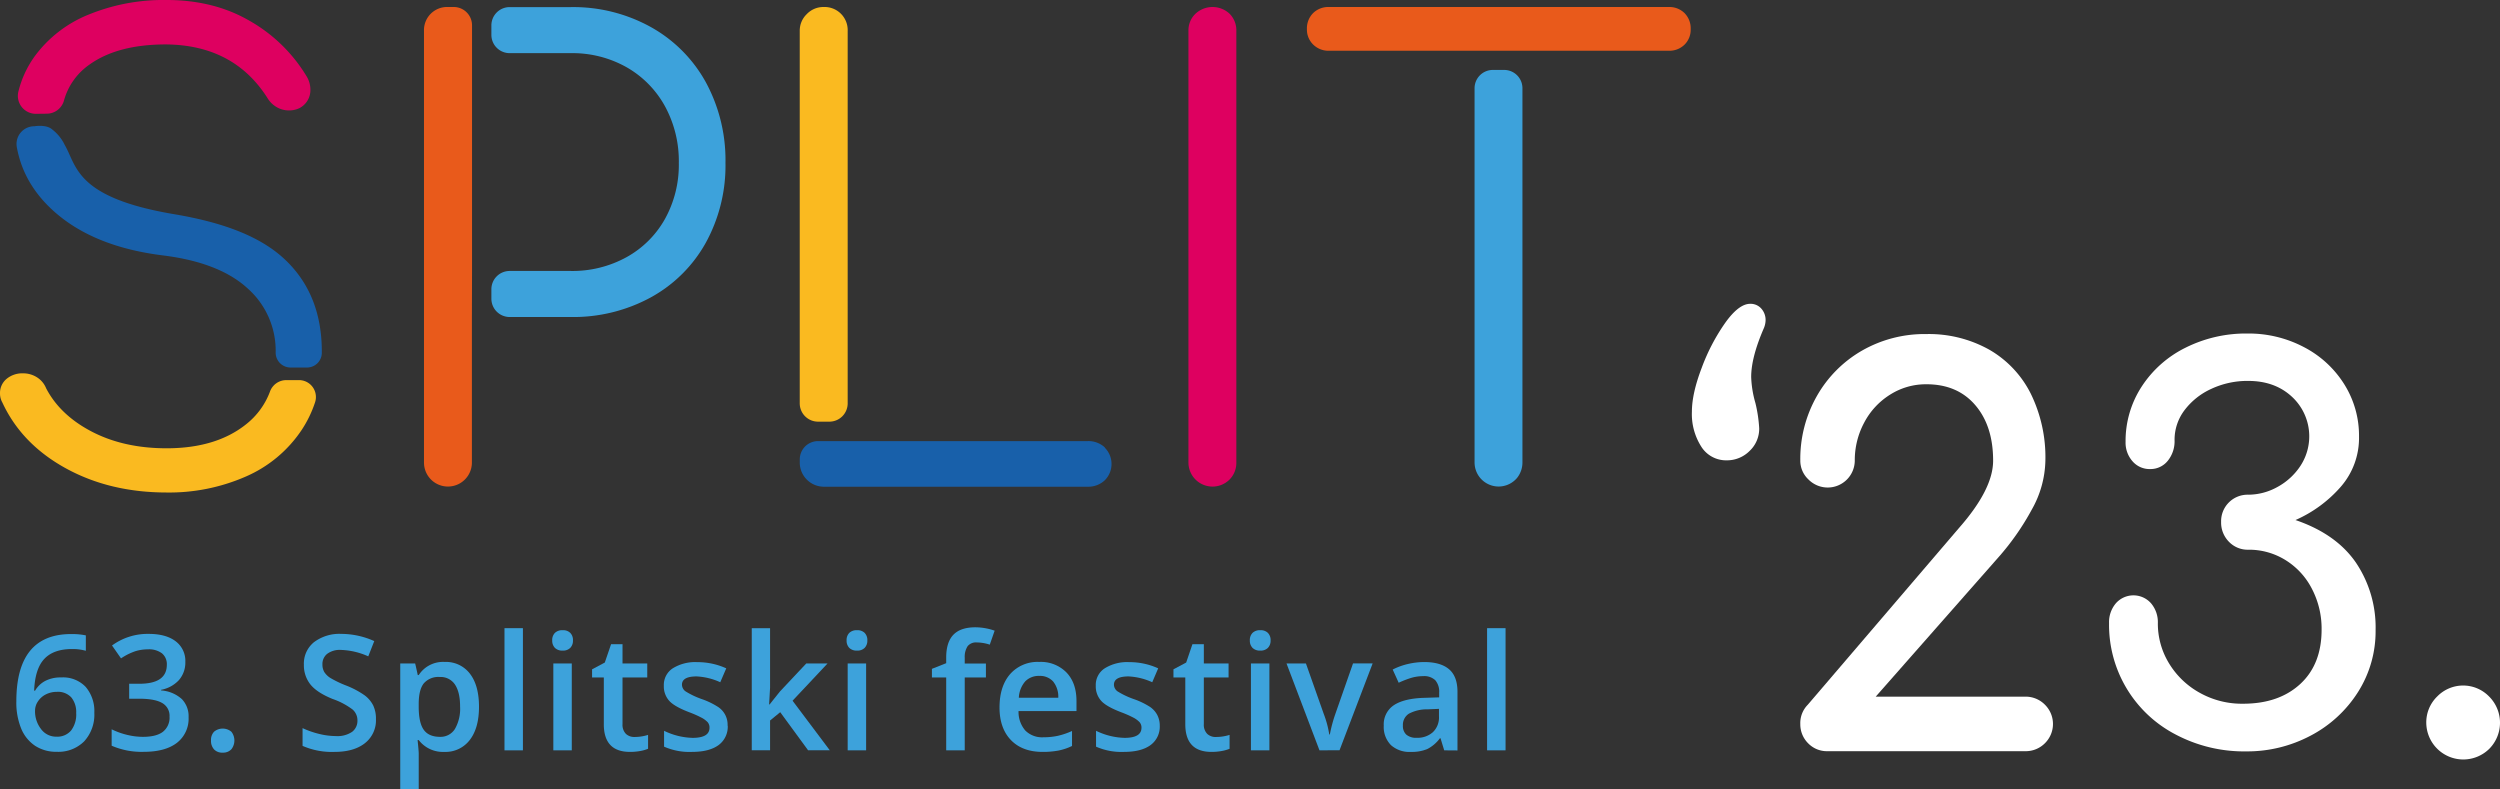 <svg xmlns="http://www.w3.org/2000/svg" viewBox="0 0 738.93 233.2"><rect x="0" y="0" width="738.93" height="233.2" fill="#333333" stroke="none"/><defs><style>.cls-1{fill:#e95a1b;}.cls-2{fill:#3da2db;}.cls-3{fill:#faba20;}.cls-4{fill:#1860aa;}.cls-5{fill:#de0060;}.cls-6{fill:#fff;}</style></defs><title>landing page za natjecaj</title><g id="Layer_3" data-name="Layer 3"><path class="cls-1" d="M139.52,80.11h0l0-72.64a5.41,5.41,0,0,0-5.41-5.4H132.4a6.83,6.83,0,0,0-7.08,7.08V136.73a7.08,7.08,0,1,0,14.16,0v-43h0Z"/><path class="cls-2" d="M208.62,24.3A41.67,41.67,0,0,0,192.38,8a47.31,47.31,0,0,0-23.68-5.9H150.64a5.4,5.4,0,0,0-5.4,5.4v2.81a5.4,5.4,0,0,0,5.4,5.4H168.7a32.54,32.54,0,0,1,16.51,4.17,29.71,29.71,0,0,1,11.34,11.53,33.88,33.88,0,0,1,4.09,16.78,33,33,0,0,1-4.09,16.52A29.16,29.16,0,0,1,185.21,76a33.11,33.11,0,0,1-16.51,4.09H150.64a5.4,5.4,0,0,0-5.4,5.4v2.8a5.41,5.41,0,0,0,5.4,5.41H168.7a47.89,47.89,0,0,0,23.68-5.81,41.28,41.28,0,0,0,16.24-16.15,47.39,47.39,0,0,0,5.81-23.6A48.26,48.26,0,0,0,208.62,24.3Z"/><path class="cls-3" d="M245.14,124.63a5.41,5.41,0,0,0,5.41-5.41V9.15a6.83,6.83,0,0,0-7.08-7.08,6.77,6.77,0,0,0-5,2.09,6.77,6.77,0,0,0-2.09,5V119.22a5.41,5.41,0,0,0,5.4,5.41Z"/><path class="cls-4" d="M326.59,132.28a7.08,7.08,0,0,0-5.08-1.9l-79.71,0a5.4,5.4,0,0,0-5.41,5.4v1a7.14,7.14,0,0,0,7.08,7.08h78a7.09,7.09,0,0,0,5.08-1.91,6.81,6.81,0,0,0,0-9.62Z"/><path class="cls-5" d="M353.35,4.06a7.38,7.38,0,0,1,10.08,0,6.91,6.91,0,0,1,2,5.09V136.73a7,7,0,0,1-2,5,7.12,7.12,0,0,1-12.16-5V9.15A6.75,6.75,0,0,1,353.35,4.06Z"/><path class="cls-2" d="M441.24,20.67a5.41,5.41,0,0,0-5.4,5.41V136.73a7.11,7.11,0,0,0,12.6,4.48,7.3,7.3,0,0,0,1.55-4.62V26.08a5.4,5.4,0,0,0-5.4-5.41Z"/><path class="cls-1" d="M497.91,3.88a6.43,6.43,0,0,0-4.72-1.81H392.83a6.42,6.42,0,0,0-4.72,1.81,6.4,6.4,0,0,0-1.82,4.72,6.16,6.16,0,0,0,1.82,4.54A6.38,6.38,0,0,0,392.83,15H493.19a6.39,6.39,0,0,0,4.72-1.81,6.19,6.19,0,0,0,1.81-4.54A6.43,6.43,0,0,0,497.91,3.88Z"/><path class="cls-5" d="M13.84,33.6a5.29,5.29,0,0,0,5.08-3.92,19.11,19.11,0,0,1,7.47-10.55q8.33-6,22.67-6,20,.18,29.94,15.76a7.68,7.68,0,0,0,2.74,2.75,7.13,7.13,0,0,0,3.63,1,6.93,6.93,0,0,0,3.19-.71,6,6,0,0,0,3.19-5.31,7.72,7.72,0,0,0-1.24-4.25A46.35,46.35,0,0,0,73.86,6.2Q63.24,0,49.24,0A58.49,58.49,0,0,0,26.13,4.34a36.78,36.78,0,0,0-15.95,12.4A30.24,30.24,0,0,0,5.45,27a5.31,5.31,0,0,0,5.11,6.64Z"/><path class="cls-4" d="M16.21,62.7Q28,73.07,48.53,75.54,65,77.67,73.24,85.29a24.56,24.56,0,0,1,8.24,18.77v.07a4.4,4.4,0,0,0,4.37,4.5h4.88a4.37,4.37,0,0,0,4.39-4.29v-.45q0-16.83-10.81-27.1c-7.2-6.85-18.18-11-32.77-13.47C22.19,58.4,22.74,49,19.15,42.88a12.7,12.7,0,0,0-3.84-4.71c-1.74-1.45-5.15-.85-5.15-.85a5.24,5.24,0,0,0-5.22,6Q6.89,54.5,16.21,62.7Z"/><path class="cls-3" d="M84.54,112.35a5.13,5.13,0,0,0-4.75,3.42,22.2,22.2,0,0,1-7.17,9.73q-8.85,7-23.38,7-12.57,0-22-4.87T13.64,114.78a6.84,6.84,0,0,0-2.75-3.28,7.51,7.51,0,0,0-4-1.15,7.25,7.25,0,0,0-5,1.68A5.41,5.41,0,0,0,0,116.2,5.53,5.53,0,0,0,.71,119q5.67,12.22,18.69,19.39t29.84,7.18a56.44,56.44,0,0,0,23.38-4.7A38,38,0,0,0,89.1,127.18a34.13,34.13,0,0,0,4-8.19,5,5,0,0,0-4.75-6.64Z"/><path class="cls-6" d="M502.84,132a17.9,17.9,0,0,1-2.76-10.34q0-5.37,2.92-13a58.18,58.18,0,0,1,6.94-13.26q4-5.59,7.34-5.6a4.22,4.22,0,0,1,3.32,1.42,5.06,5.06,0,0,1,1.26,3.47,6.55,6.55,0,0,1-.47,2.21q-3.79,8.68-3.79,14.53a31.4,31.4,0,0,0,1.26,7.73,41.38,41.38,0,0,1,1.11,7.42,9,9,0,0,1-2.84,6.71,9.43,9.43,0,0,1-6.79,2.77A8.65,8.65,0,0,1,502.84,132Z"/><path class="cls-6" d="M604.43,208.3a8,8,0,0,1,0,11.37,8,8,0,0,1-5.85,2.36H540.17a7.71,7.71,0,0,1-5.76-2.36,7.89,7.89,0,0,1-2.29-5.69,7.7,7.7,0,0,1,2.21-5.68l44.84-52.41q9.95-11.37,9.94-19.74,0-10.26-5.29-16.42t-14.44-6.15a19.7,19.7,0,0,0-10.74,3.08,21.49,21.49,0,0,0-7.65,8.28,23.5,23.5,0,0,0-2.77,11.21,8,8,0,0,1-13.73,5.53,7.57,7.57,0,0,1-2.37-5.53,37.59,37.59,0,0,1,4.9-19.1,35.87,35.87,0,0,1,13.34-13.42,37.23,37.23,0,0,1,19-4.89,36.53,36.53,0,0,1,18.55,4.58,31,31,0,0,1,12.31,13,42.73,42.73,0,0,1,4.34,19.81,30.55,30.55,0,0,1-4,14.45,75.54,75.54,0,0,1-10,14.28l-36.15,41.05h44.2A8,8,0,0,1,604.43,208.3Z"/><path class="cls-6" d="M681,102.61a30.73,30.73,0,0,1,11.92,11,28.55,28.55,0,0,1,4.34,15.47,21.94,21.94,0,0,1-5.36,14.76,38.11,38.11,0,0,1-13.42,9.87q12,4.09,17.84,12.55a34.26,34.26,0,0,1,5.84,20,33.49,33.49,0,0,1-5.21,18.31,36.69,36.69,0,0,1-14,12.87,40,40,0,0,1-19,4.65,43.3,43.3,0,0,1-20.91-5,36.48,36.48,0,0,1-19.66-32.91,8.61,8.61,0,0,1,2-5.85,6.93,6.93,0,0,1,10.42,0,8.61,8.61,0,0,1,2,5.85,22.48,22.48,0,0,0,3.32,11.91,24.31,24.31,0,0,0,9.08,8.69A25.44,25.44,0,0,0,663,208q10.57,0,16.9-5.84T686.2,186a25.44,25.44,0,0,0-2.84-11.92,21.45,21.45,0,0,0-7.81-8.52,20.41,20.41,0,0,0-11-3.08,7.68,7.68,0,0,1-5.76-2.37,8.07,8.07,0,0,1-2.29-5.84,7.83,7.83,0,0,1,8.05-8.05,17.8,17.8,0,0,0,8.61-2.29,18.93,18.93,0,0,0,6.79-6.24,15.93,15.93,0,0,0-2.45-20.36q-5.06-4.74-12.95-4.74a25.18,25.18,0,0,0-11,2.37,20.6,20.6,0,0,0-7.89,6.31,14.48,14.48,0,0,0-2.92,8.84,9.16,9.16,0,0,1-2,6.08,6.52,6.52,0,0,1-5.21,2.45,6.66,6.66,0,0,1-5.21-2.29,8.3,8.3,0,0,1-2.06-5.76A29.48,29.48,0,0,1,633,114.29a32.71,32.71,0,0,1,13-11.53,39.82,39.82,0,0,1,18.31-4.18A35,35,0,0,1,681,102.61Z"/><path class="cls-6" d="M735.69,205.85a10.95,10.95,0,0,1,.08,15.47,10.94,10.94,0,0,1-18.63-7.65,10.66,10.66,0,0,1,3.24-7.82,10.69,10.69,0,0,1,15.31,0Z"/><path class="cls-2" d="M4.83,207.32q0-19.92,16.22-19.91a20.42,20.42,0,0,1,4.32.39v4.55a14.8,14.8,0,0,0-4.09-.51q-5.45,0-8.19,2.92t-3,9.38h.28a7.53,7.53,0,0,1,3.06-2.91,9.86,9.86,0,0,1,4.64-1A9.25,9.25,0,0,1,25.3,203a11,11,0,0,1,2.58,7.68,11.67,11.67,0,0,1-3,8.44,10.78,10.78,0,0,1-8.13,3.09,11.36,11.36,0,0,1-6.34-1.75,11.26,11.26,0,0,1-4.14-5.1A20.24,20.24,0,0,1,4.83,207.32Zm11.83,10.42A5.32,5.32,0,0,0,21,215.93a7.81,7.81,0,0,0,1.52-5.18,6.85,6.85,0,0,0-1.42-4.59,5.35,5.35,0,0,0-4.29-1.67,7.16,7.16,0,0,0-3.25.75,6,6,0,0,0-2.34,2.07,4.86,4.86,0,0,0-.86,2.68,8.55,8.55,0,0,0,1.78,5.51A5.51,5.51,0,0,0,16.66,217.74Z"/><path class="cls-2" d="M54.78,195.65A7.87,7.87,0,0,1,52.9,201a9.5,9.5,0,0,1-5.29,2.89v.18a10.25,10.25,0,0,1,6.13,2.55,7.26,7.26,0,0,1,2,5.39,9,9,0,0,1-3.46,7.56q-3.47,2.66-9.84,2.65A22.23,22.23,0,0,1,33,220.41v-4.85a22.09,22.09,0,0,0,4.58,1.65,20.11,20.11,0,0,0,4.64.58q3.95,0,5.89-1.46a5.31,5.31,0,0,0,2-4.53,4.3,4.3,0,0,0-2.16-4q-2.14-1.27-6.77-1.28h-3V202.1h3q8.13,0,8.13-5.62a4.14,4.14,0,0,0-1.42-3.36,6.37,6.37,0,0,0-4.18-1.19,12.44,12.44,0,0,0-3.71.55,17.64,17.64,0,0,0-4.23,2.12l-2.66-3.81a17.77,17.77,0,0,1,10.83-3.43q5.13,0,8,2.2A7.24,7.24,0,0,1,54.78,195.65Z"/><path class="cls-2" d="M62.37,218.88a3.56,3.56,0,0,1,.89-2.6,4,4,0,0,1,5.13,0,4.21,4.21,0,0,1,0,5.18,3.32,3.32,0,0,1-2.56,1,3.28,3.28,0,0,1-2.55-.95A3.7,3.7,0,0,1,62.37,218.88Z"/><path class="cls-2" d="M111.12,212.57a8.55,8.55,0,0,1-3.27,7.1c-2.18,1.72-5.19,2.57-9,2.57a21.56,21.56,0,0,1-9.42-1.78v-5.25a25.64,25.64,0,0,0,4.93,1.72,20.8,20.8,0,0,0,4.87.63,7.72,7.72,0,0,0,4.86-1.26,4.07,4.07,0,0,0,1.56-3.36,4.22,4.22,0,0,0-1.44-3.23,21.41,21.41,0,0,0-5.94-3.13q-4.63-1.89-6.54-4.3a9.08,9.08,0,0,1-1.91-5.8,8.12,8.12,0,0,1,3-6.68,12.48,12.48,0,0,1,8.1-2.44,23.81,23.81,0,0,1,9.7,2.13L108.85,194a21.18,21.18,0,0,0-8.08-1.9,6.2,6.2,0,0,0-4.08,1.17,3.84,3.84,0,0,0-1.39,3.1,4.38,4.38,0,0,0,.55,2.26,5.72,5.72,0,0,0,1.84,1.78,31.51,31.51,0,0,0,4.59,2.2,25.68,25.68,0,0,1,5.48,2.9,8.53,8.53,0,0,1,2.55,3A9.18,9.18,0,0,1,111.12,212.57Z"/><path class="cls-2" d="M131.32,222.24a9,9,0,0,1-7.56-3.5h-.33c.22,2.17.33,3.48.33,3.95V233.2H118.3V196.11h4.41c.12.48.38,1.62.77,3.43h.28a8.54,8.54,0,0,1,7.65-3.89,8.91,8.91,0,0,1,7.49,3.48q2.68,3.48,2.68,9.77t-2.73,9.82A9,9,0,0,1,131.32,222.24ZM130,200.1a5.7,5.7,0,0,0-4.75,1.9c-1,1.27-1.49,3.3-1.49,6.09v.81c0,3.12.49,5.39,1.48,6.79s2.61,2.1,4.85,2.1a5,5,0,0,0,4.37-2.32,12,12,0,0,0,1.53-6.62c0-2.88-.51-5-1.52-6.53A5.09,5.09,0,0,0,130,200.1Z"/><path class="cls-2" d="M154.56,221.78h-5.45V185.67h5.45Z"/><path class="cls-2" d="M163.22,189.31a3,3,0,0,1,.8-2.25,3.12,3.12,0,0,1,2.29-.79,3,3,0,0,1,2.24.79,3,3,0,0,1,.8,2.25,3,3,0,0,1-.8,2.19,3,3,0,0,1-2.24.8,3.09,3.09,0,0,1-2.29-.8A3,3,0,0,1,163.22,189.31ZM169,221.78h-5.45V196.11H169Z"/><path class="cls-2" d="M187.55,217.83a13.17,13.17,0,0,0,4-.62v4.11a11.27,11.27,0,0,1-2.33.66,16.8,16.8,0,0,1-3,.26q-7.75,0-7.75-8.17V200.24H175v-2.41l3.76-2,1.86-5.43H184v5.71h7.31v4.13H184V214a3.82,3.82,0,0,0,1,2.91A3.59,3.59,0,0,0,187.55,217.83Z"/><path class="cls-2" d="M215.1,214.47a6.73,6.73,0,0,1-2.73,5.77c-1.83,1.33-4.44,2-7.85,2a18.51,18.51,0,0,1-8.24-1.55V216a20.3,20.3,0,0,0,8.43,2.09c3.35,0,5-1,5-3a2.42,2.42,0,0,0-.55-1.63,6.82,6.82,0,0,0-1.84-1.35,30.67,30.67,0,0,0-3.55-1.57c-3-1.15-5-2.29-6-3.44a6.36,6.36,0,0,1-1.56-4.45,5.85,5.85,0,0,1,2.65-5.12,12.56,12.56,0,0,1,7.23-1.82,20.55,20.55,0,0,1,8.57,1.83l-1.77,4.11a19,19,0,0,0-7-1.72q-4.32,0-4.32,2.46a2.45,2.45,0,0,0,1.13,2,24.17,24.17,0,0,0,4.9,2.3,22.52,22.52,0,0,1,4.62,2.25,6.23,6.23,0,0,1,2.83,5.55Z"/><path class="cls-2" d="M227.46,208.23l3.08-3.86,7.76-8.26h6.29l-10.33,11,11,14.65h-6.41l-8.24-11.26-3,2.46v8.8h-5.41V185.67h5.41v17.61l-.28,4.95Z"/><path class="cls-2" d="M250.23,189.31a3,3,0,0,1,.8-2.25,3.12,3.12,0,0,1,2.29-.79,3,3,0,0,1,2.24.79,3,3,0,0,1,.8,2.25,3,3,0,0,1-.8,2.19,3,3,0,0,1-2.24.8,3.09,3.09,0,0,1-2.29-.8A3,3,0,0,1,250.23,189.31ZM256,221.78h-5.45V196.11H256Z"/><path class="cls-2" d="M291.41,200.24h-6.26v21.54h-5.48V200.24h-4.22v-2.55l4.22-1.67v-1.67c0-3,.71-5.28,2.14-6.75s3.59-2.19,6.52-2.19a17.51,17.51,0,0,1,5.66,1l-1.44,4.13a12.64,12.64,0,0,0-3.85-.65A3.14,3.14,0,0,0,286,191a5.77,5.77,0,0,0-.85,3.45v1.67h6.26Z"/><path class="cls-2" d="M308.18,222.24q-6,0-9.37-3.49t-3.38-9.62q0-6.28,3.14-9.89a10.81,10.81,0,0,1,8.61-3.59,10.57,10.57,0,0,1,8,3.08c2,2.06,3,4.89,3,8.5v2.94H301.05a8.44,8.44,0,0,0,2,5.75,7,7,0,0,0,5.36,2,20.23,20.23,0,0,0,4.24-.43,22.06,22.06,0,0,0,4.21-1.43v4.43a16.41,16.41,0,0,1-4,1.35A25,25,0,0,1,308.18,222.24Zm-1-22.46a5.53,5.53,0,0,0-4.17,1.64,7.91,7.91,0,0,0-1.87,4.81H312.8a7.16,7.16,0,0,0-1.54-4.82A5.23,5.23,0,0,0,307.18,199.78Z"/><path class="cls-2" d="M342.79,214.47a6.73,6.73,0,0,1-2.74,5.77c-1.83,1.33-4.44,2-7.85,2a18.51,18.51,0,0,1-8.24-1.55V216a20.3,20.3,0,0,0,8.43,2.09c3.36,0,5-1,5-3a2.43,2.43,0,0,0-.56-1.63,6.74,6.74,0,0,0-1.83-1.35,31.76,31.76,0,0,0-3.56-1.57c-3-1.15-5-2.29-6-3.44a6.36,6.36,0,0,1-1.56-4.45,5.83,5.83,0,0,1,2.66-5.12,12.56,12.56,0,0,1,7.23-1.82,20.51,20.51,0,0,1,8.56,1.83l-1.76,4.11a19,19,0,0,0-7-1.72q-4.32,0-4.32,2.46a2.47,2.47,0,0,0,1.13,2,24.06,24.06,0,0,0,4.91,2.3,22.52,22.52,0,0,1,4.62,2.25,6.67,6.67,0,0,1,2.13,2.36A6.74,6.74,0,0,1,342.79,214.47Z"/><path class="cls-2" d="M359.43,217.83a13.28,13.28,0,0,0,4-.62v4.11a11.57,11.57,0,0,1-2.34.66,16.8,16.8,0,0,1-3,.26q-7.74,0-7.75-8.17V200.24h-3.5v-2.41l3.76-2,1.85-5.43h3.37v5.71h7.31v4.13h-7.31V214a3.82,3.82,0,0,0,1,2.91A3.56,3.56,0,0,0,359.43,217.83Z"/><path class="cls-2" d="M369.42,189.31a3,3,0,0,1,.8-2.25,3.11,3.11,0,0,1,2.29-.79,3,3,0,0,1,2.24.79,3,3,0,0,1,.8,2.25,3,3,0,0,1-.8,2.19,3,3,0,0,1-2.24.8,3.07,3.07,0,0,1-2.29-.8A3,3,0,0,1,369.42,189.31Zm5.78,32.47h-5.46V196.11h5.46Z"/><path class="cls-2" d="M390,221.78l-9.74-25.67H386L391.26,211a29.93,29.93,0,0,1,1.63,6.08h.18A41.81,41.81,0,0,1,394.7,211l5.22-14.92h5.8l-9.79,25.67Z"/><path class="cls-2" d="M426.87,221.78l-1.09-3.57h-.18a10.65,10.65,0,0,1-3.74,3.19,11.89,11.89,0,0,1-4.83.84,8.15,8.15,0,0,1-5.9-2,7.63,7.63,0,0,1-2.13-5.78,6.79,6.79,0,0,1,2.95-6c2-1.34,5-2.08,9-2.2l4.43-.14v-1.37a5.22,5.22,0,0,0-1.14-3.68,4.72,4.72,0,0,0-3.57-1.22,12.55,12.55,0,0,0-3.78.58,29.61,29.61,0,0,0-3.48,1.37l-1.77-3.9a19.45,19.45,0,0,1,4.58-1.66,21.46,21.46,0,0,1,4.69-.56q4.89,0,7.39,2.13t2.49,6.71v17.29Zm-8.12-3.71a6.79,6.79,0,0,0,4.77-1.66,6,6,0,0,0,1.8-4.66v-2.23l-3.3.14a11.4,11.4,0,0,0-5.6,1.29,3.92,3.92,0,0,0-1.76,3.52,3.42,3.42,0,0,0,1,2.66A4.41,4.41,0,0,0,418.75,218.07Z"/><path class="cls-2" d="M445,221.78h-5.46V185.67H445Z"/></g></svg>